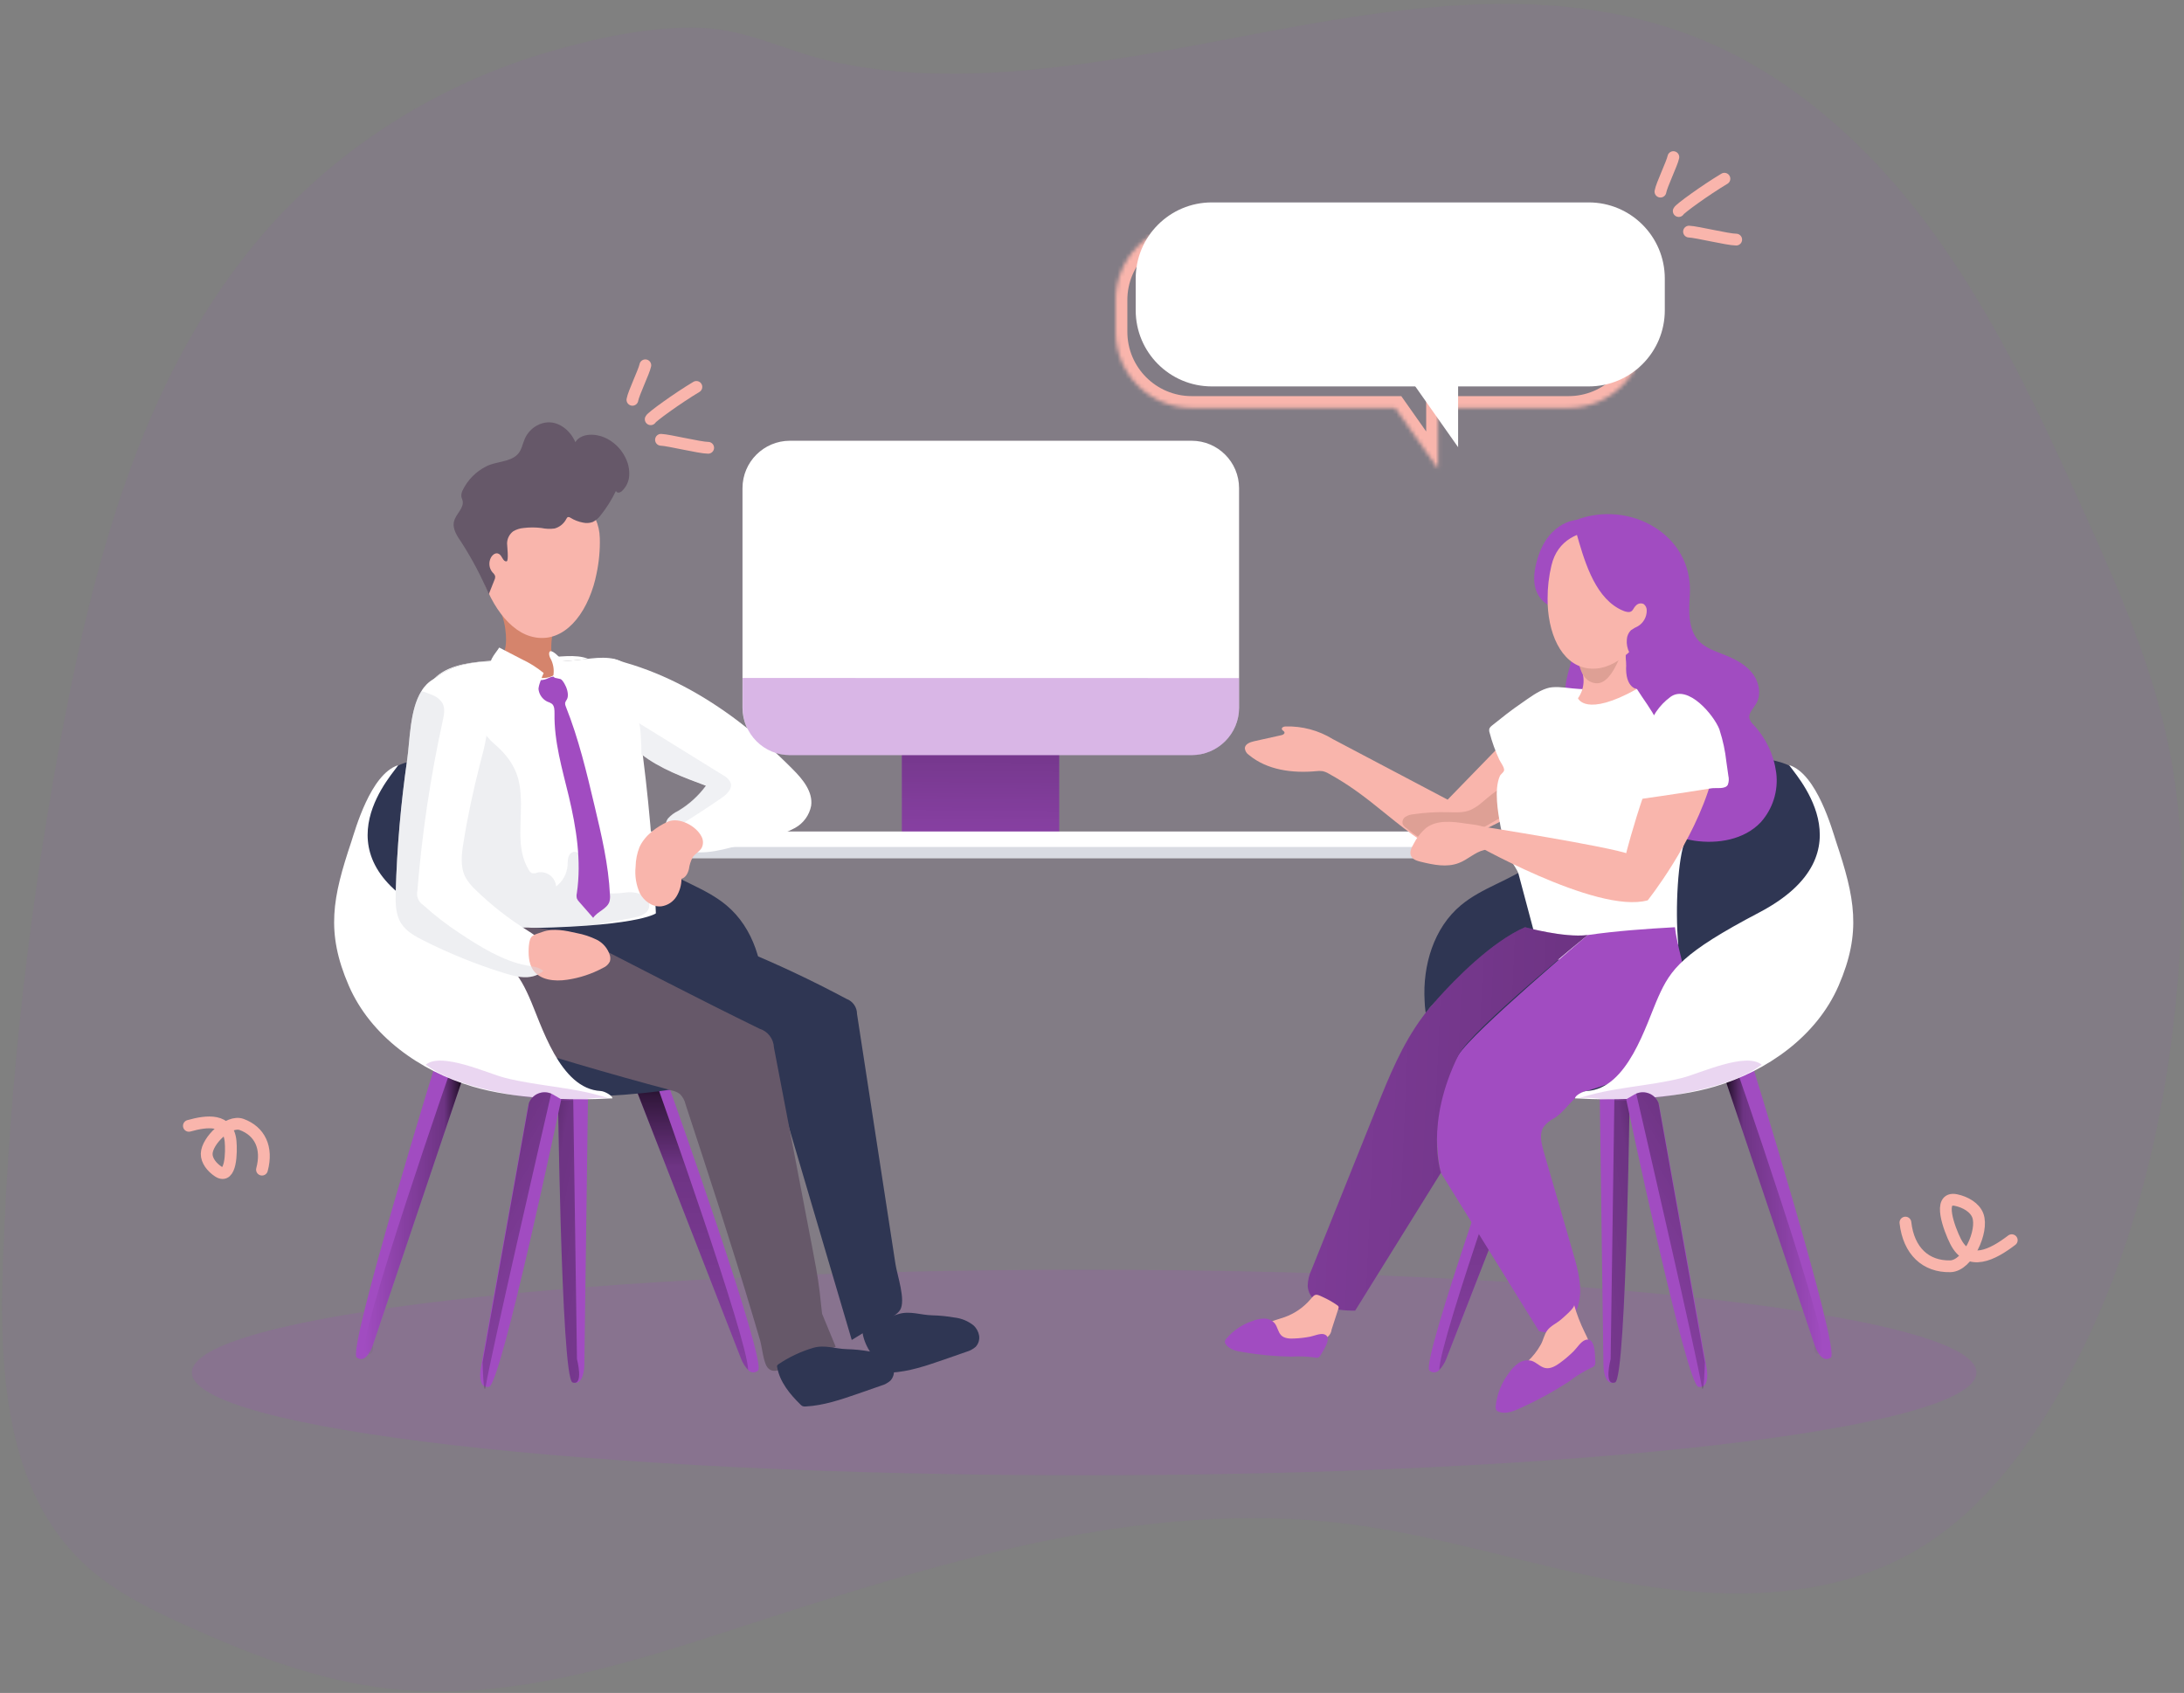 <svg width="556" height="431" viewBox="0 0 556 431" fill="none" xmlns="http://www.w3.org/2000/svg">
<rect x="0" y="0" width="556" height="431" fill="#808080" stroke="none"/>
<g clip-path="url(#clip0_568_22942)">
<path opacity="0.08" d="M66.805 59.761C37.537 93.832 24.924 138.956 16.416 183.062C7.651 228.692 2.414 274.929 0.754 321.363C-0.229 348.615 1.367 379.192 21.178 397.92C28.585 404.932 37.899 409.543 47.195 413.742C63.765 421.25 80.998 427.876 99.079 429.908C129.043 433.268 158.815 423.87 187.494 414.54C238.017 398.105 290.548 381.325 343.263 387.977C367.71 391.059 391.258 399.121 415.554 403.244C439.849 407.368 466.161 407.175 487.492 394.846C502.331 386.255 513.526 372.474 522.361 357.777C542.189 324.798 551.553 286.393 554.551 248.005C556.029 229.051 556.004 209.844 552.334 191.192C548.135 169.877 539.3 149.797 530.381 129.995C519.464 105.699 508.151 81.336 492.539 59.744C476.927 38.153 456.553 19.265 431.77 9.515C384.598 -9.019 333.017 7.374 285.349 14.831C260.995 18.619 235.8 21.063 211.496 15.579C199.798 12.942 190.408 7.516 178.408 7.088C165.752 6.643 152.189 9.608 140.112 13.093C111.92 21.231 85.961 37.447 66.805 59.761Z" fill="#A14CC1"/>
<path d="M269.653 179.334H229.594V212.053H269.653V179.334Z" fill="#A14CC1"/>
<path d="M269.653 179.334H229.594V212.053H269.653V179.334Z" fill="url(#paint0_linear_568_22942)"/>
<path d="M303.364 112.208H201.1C194.43 112.208 189.023 117.615 189.023 124.285V180.157C189.023 186.827 194.43 192.234 201.1 192.234H303.364C310.034 192.234 315.44 186.827 315.44 180.157V124.285C315.44 117.615 310.034 112.208 303.364 112.208Z" fill="white"/>
<path d="M368.689 211.684H155.906V218.461H368.689V211.684Z" fill="white"/>
<path d="M368.689 215.631H155.906V218.461H368.689V215.631Z" fill="#D9DBE2"/>
<path opacity="0.18" d="M276.008 375.581C401.461 375.581 503.16 363.865 503.16 349.413C503.16 334.96 401.461 323.244 276.008 323.244C150.555 323.244 48.855 334.96 48.855 349.413C48.855 363.865 150.555 375.581 276.008 375.581Z" fill="#A14CC1"/>
<path d="M445.265 268.38C445.265 268.38 468.628 343.745 466.092 345.592C463.556 347.44 461.952 342.418 461.952 342.418L438.387 272.377L445.265 268.38Z" fill="#A14CC1"/>
<path d="M395.046 277.08L394.827 277.626L368.205 345.928C367.802 346.983 367.194 347.948 366.416 348.767C366.265 348.949 366.078 349.098 365.867 349.204C365.656 349.311 365.426 349.374 365.189 349.388C364.953 349.402 364.717 349.368 364.494 349.287C364.272 349.206 364.069 349.08 363.897 348.918C361.495 346.953 386.505 276.854 386.505 276.854L395.046 277.08Z" fill="#A14CC1"/>
<path d="M414.972 272.066C414.972 272.066 414.132 350.958 411.168 351.941C408.203 352.924 408.203 347.65 408.203 347.65L407.195 273.746L414.972 272.066Z" fill="#A14CC1"/>
<path d="M441.091 269.295C441.091 269.295 466.52 342.359 463.976 344.173C461.431 345.987 461.952 342.409 461.952 342.409L438.387 272.369L441.091 269.295Z" fill="url(#paint1_linear_568_22942)"/>
<path d="M394.817 277.626L368.195 345.928C367.792 346.983 367.184 347.948 366.406 348.766C366.499 340.939 389.157 277.5 389.157 277.5L394.817 277.626Z" fill="url(#paint2_linear_568_22942)"/>
<path d="M414.974 272.066C414.974 272.066 414.134 350.958 411.169 351.941C408.205 352.924 410.036 345.995 410.036 345.995L411.085 272.931L414.974 272.066Z" fill="url(#paint3_linear_568_22942)"/>
<path d="M466.639 250.348C461.063 263.206 448.516 272.074 435.071 276.055C424.59 279.154 413.546 279.633 402.562 279.003C399.488 278.84 396.409 278.608 393.324 278.306C387.949 277.76 382.498 277.063 377.468 275.098C372.438 273.132 367.751 269.74 365.198 264.944C363.642 261.788 362.783 258.334 362.679 254.816C362.15 245.796 365.005 236.206 371.917 230.462C377.342 225.927 384.422 224.163 390.048 219.955C396.347 215.227 402.814 211.003 409.482 206.754C416.15 202.504 422.919 198.213 430.376 195.509C437.834 192.804 446.148 191.788 453.689 194.182C456.301 195.021 460.324 197.045 464.263 206.686C469.982 220.468 472.568 236.668 466.639 250.348Z" fill="#2F3653"/>
<path d="M425.347 159.028C422.668 162.697 414.505 166.241 414.505 166.241C413.564 162.613 415.572 161.27 415.572 161.27C417.663 161.455 420.409 156.357 419.51 154.753C418.402 152.754 416.865 153.468 415.84 154.325C414.783 153.502 413.909 152.468 413.271 151.29C412.634 150.112 412.248 148.815 412.137 147.48C412.002 145.91 414.715 141.475 409.516 139.552C404.318 137.629 396.995 139.552 396.995 139.552C396.995 139.552 395.105 134.707 401.194 132.389C414.858 127.165 431.1 136.075 430.193 151.385C429.949 155.534 429.672 160.245 432.544 163.243C434.115 164.873 436.332 165.662 438.423 166.485C441.152 167.543 443.924 168.828 445.838 171.054C447.753 173.279 448.568 176.689 447.048 179.2C446.325 180.401 445.074 181.551 445.368 182.92C445.578 183.534 445.939 184.086 446.418 184.524C449.557 187.891 451.573 192.149 452.187 196.71C452.476 198.98 452.271 201.287 451.587 203.471C450.903 205.655 449.756 207.666 448.223 209.366C444.024 213.775 437.306 214.925 431.284 214.018C426.413 213.279 421.593 211.264 418.284 207.611C413.245 202.043 412.615 193.955 411.213 186.615C411.129 185.71 410.765 184.852 410.172 184.163C408.702 182.786 406.342 183.903 404.335 183.852C400.866 183.777 398.54 179.972 398.456 176.512C398.372 173.052 399.775 169.794 400.48 166.359C401.186 162.924 400.967 158.96 398.339 156.701C397.356 155.861 396.13 155.332 395.072 154.576C390.386 151.217 390.663 143.466 394.66 139.3C398.658 135.135 405.074 134.11 410.759 135.101C415.328 135.941 425.641 138.461 427.757 142.66C429.873 146.859 428.043 155.349 425.347 159.028Z" fill="#A14CC1"/>
<path d="M390.566 180.904L368.538 203.579L339.296 188.16C335.684 185.936 331.501 184.818 327.261 184.944C326.824 184.944 326.237 185.196 326.337 185.616C326.438 186.036 326.925 186.069 327.001 186.455C327.076 186.842 326.606 187.077 326.22 187.161L319.233 188.715C318.208 188.95 316.965 189.428 316.906 190.478C316.937 190.828 317.048 191.165 317.23 191.465C317.412 191.765 317.66 192.019 317.956 192.208C322.567 196.046 329.033 196.886 335.013 196.332C335.592 196.248 336.18 196.248 336.759 196.332C337.329 196.474 337.873 196.703 338.372 197.012C340.63 198.263 342.819 199.634 344.931 201.119C350.667 205.15 355.798 209.995 361.618 213.909C362.789 214.834 364.187 215.429 365.666 215.631C366.981 215.611 368.274 215.298 369.453 214.715C377.851 211.356 386.459 207.77 392.85 201.371C393.417 200.86 393.879 200.244 394.211 199.557C394.442 198.861 394.553 198.131 394.538 197.398C394.622 194.325 394.583 191.245 394.421 188.16C394.446 186.756 394.138 185.366 393.522 184.104C393.197 183.481 392.675 182.982 392.037 182.686C391.399 182.39 390.681 182.313 389.995 182.466" fill="#F9B5AC"/>
<path d="M376.636 204.822C375.92 205.371 375.145 205.838 374.326 206.216C372.546 206.964 370.539 206.821 368.607 206.771C365.681 206.696 362.753 206.87 359.856 207.291C359.132 207.342 358.429 207.563 357.807 207.938C357.502 208.134 357.269 208.422 357.142 208.761C357.015 209.1 357.001 209.471 357.102 209.819C357.297 210.197 357.586 210.518 357.941 210.751C360.285 212.641 362.804 214.606 365.794 214.95C369.371 215.421 372.798 213.523 375.871 211.692L382.304 207.988C383.267 207.519 384.106 206.831 384.757 205.981C385.655 204.595 385.865 200.724 383.682 200.321C381.893 199.968 378.021 203.789 376.636 204.822Z" fill="#DEA095"/>
<path d="M393.81 175.236C394.233 175.1 394.67 175.009 395.112 174.968C397.329 174.758 399.849 175.304 402.074 175.404C405.207 175.539 408.347 175.614 411.488 175.513C417.476 175.337 427.302 174.674 432.66 181.224C439.303 189.312 433.575 203.53 428.94 214.195C427.26 218.176 426.37 231.067 427.26 240.49C427.26 240.49 408.616 247.015 392.215 243.614L386.588 222.501C386.277 221.409 385.303 220.25 384.824 219.209C383.525 216.385 382.578 213.412 382.003 210.357C381.331 206.83 380.323 200.96 381.835 197.567C382.061 197.046 382.842 196.643 382.91 196.097C383.002 195.341 382.003 194.082 381.692 193.401C380.668 191.201 379.845 188.913 379.231 186.565C379.094 186.205 379.076 185.811 379.181 185.44C379.327 185.148 379.547 184.899 379.819 184.718C382.28 182.744 384.749 180.771 387.377 178.99C389.166 177.756 391.543 175.925 393.81 175.236Z" fill="white"/>
<path d="M414.576 160.296C413.333 164.251 408.135 171.213 402.189 169.609C402.888 170.875 403.215 172.312 403.132 173.755C403.048 175.198 402.559 176.588 401.719 177.764C401.719 177.764 403.65 182.694 416.701 175.404C416.701 175.404 413.174 175.11 414.131 167.846C414.418 165.355 415.299 162.971 416.701 160.892C416.541 161.048 416.342 161.158 416.126 161.213C415.909 161.268 415.682 161.265 415.467 161.205C415.252 161.145 415.057 161.029 414.9 160.869C414.744 160.71 414.632 160.512 414.576 160.296Z" fill="#F9B5AC"/>
<path d="M413.984 162.286C413.984 162.286 411.12 174.455 406.266 173.943C401.412 173.43 401.723 166.023 401.723 166.023L413.984 162.286Z" fill="#DEA095"/>
<path d="M439.326 185.632C439.661 181.899 438.549 178.18 436.219 175.244C433.498 172.069 429.324 170.642 425.436 169.096C423.756 168.441 422.009 167.593 421.312 165.964C420.85 164.889 420.951 163.663 420.766 162.504C420.582 161.345 419.926 160.085 418.734 159.926C418.373 159.904 418.011 159.955 417.669 160.075C417.327 160.194 417.013 160.381 416.744 160.623C414.275 162.521 413.485 166.006 414.048 169.071C414.61 172.136 416.298 174.849 418.045 177.419C419.792 179.989 421.64 182.559 422.631 185.506C423.378 187.749 423.596 190.134 424.142 192.435C425.352 197.474 429.593 200.497 434.573 197.625C438.008 195.634 439.083 189.168 439.326 185.632Z" fill="#A14CC1"/>
<path d="M401.152 132.405C401.152 132.405 393.241 132.867 390.889 144.331C388.538 155.794 399.967 155.601 399.967 155.601L406.913 135.714L401.152 132.405Z" fill="#A14CC1"/>
<path d="M406.422 170.197C399.259 170.793 394.909 164.108 394.102 155.374C394.018 154.417 393.985 153.442 393.985 152.443C393.971 149.595 394.298 146.756 394.959 143.986C398.091 130.549 417.18 135.949 417.18 135.949C432.137 142.659 418.868 169.164 406.422 170.197Z" fill="#F9B5AC"/>
<path d="M401.301 135.647C403.165 142.122 405.659 151.326 411.983 154.879C412.705 155.282 414.041 155.962 414.906 155.786C415.771 155.609 415.746 154.82 416.535 154.106C416.78 153.862 417.095 153.699 417.436 153.64C417.778 153.582 418.129 153.63 418.441 153.779C418.699 153.973 418.905 154.228 419.041 154.521C419.177 154.814 419.24 155.136 419.222 155.458C419.225 156.253 419.022 157.034 418.634 157.727C418.245 158.42 417.684 159.001 417.005 159.414C416.379 159.7 415.78 160.043 415.216 160.438C414.587 161.059 414.211 161.891 414.158 162.773C414.05 163.961 414.283 165.154 414.831 166.214C415.379 167.273 416.217 168.154 417.249 168.752C417.378 168.833 417.525 168.88 417.677 168.887C417.86 168.849 418.026 168.752 418.147 168.61L420.978 166.023C422.326 164.879 423.54 163.586 424.597 162.168C425.897 160.245 426.598 157.981 426.613 155.66C426.613 154.61 426.193 153.552 426.21 152.544C426.387 151.215 426.74 149.916 427.259 148.681C427.893 147.077 428.218 145.367 428.217 143.642C427.99 140.283 425.193 137.612 422.179 136.084C417.408 133.724 411.899 133.455 406.575 133.396C405.513 133.328 404.449 133.471 403.442 133.816C402.527 134.329 402.149 135.336 401.301 135.647Z" fill="#A14CC1"/>
<path d="M413.984 217.226L419.452 229.235C419.452 229.235 431.209 214.572 435.685 198.742C439.599 184.751 432.662 181.232 432.662 181.232C427.354 179.283 423.751 186.85 418.536 202.135C415.664 210.508 413.984 217.226 413.984 217.226Z" fill="#F9B5AC"/>
<path d="M419.449 229.211C419.449 229.211 419.659 219.444 414.897 217.504C410.136 215.564 376.761 210.332 376.761 210.332L373.629 213.943C373.629 213.943 406.398 232.839 419.449 229.211Z" fill="#F9B5AC"/>
<path d="M365.364 255.018L365.767 254.598C364.146 256.42 363.062 257.73 362.727 258.133C363.55 257.047 364.429 256.009 365.364 255.018Z" fill="#DC9ED5"/>
<path d="M429.25 256.932C428.276 262.618 424.396 267.506 419.668 270.823C414.94 274.14 409.414 276.089 403.879 277.768C400.613 278.768 398.58 282.958 395.632 284.697C394.559 285.223 393.629 286.001 392.92 286.964C391.845 288.703 392.382 290.953 392.92 292.918C395.423 301.613 397.942 310.305 400.478 318.995C401.729 323.311 402.998 327.888 401.805 332.23C400.613 336.572 396.044 340.309 391.786 338.873C383.461 325.436 375.135 311.999 366.81 298.562C366.81 298.562 362.703 282.337 371.32 268.539C375.04 262.593 404.182 238.053 404.182 238.053C411.631 236.97 419.206 236.466 426.403 236.055C427.251 243.059 430.459 249.979 429.25 256.932Z" fill="#A14CC1"/>
<path d="M404.206 238.028C404.206 238.028 374.468 262.232 371.344 268.513C362.618 286.04 366.834 298.537 366.834 298.537C359.556 310.244 352.277 321.951 344.999 333.658C339.96 333.767 333.166 332.398 332.914 327.342C332.944 325.918 333.282 324.517 333.905 323.236C339.392 309.569 344.876 295.908 350.357 282.253C353.607 274.123 356.975 265.826 362.182 258.856L362.643 258.251V258.201L362.711 258.117C363.047 257.713 364.13 256.437 365.751 254.581V254.531C370.479 249.248 379.708 239.792 388.241 236.055C388.241 236.055 398.142 238.784 404.113 238.053L404.206 238.028Z" fill="#A14CC1"/>
<path d="M404.206 238.028C404.206 238.028 374.468 262.232 371.344 268.513C362.618 286.04 366.834 298.537 366.834 298.537C359.556 310.244 352.277 321.951 344.999 333.658C339.96 333.767 333.166 332.398 332.914 327.342C332.944 325.918 333.282 324.517 333.905 323.236C339.392 309.569 344.876 295.908 350.357 282.253C353.607 274.123 356.975 265.826 362.182 258.856L362.643 258.251V258.201L362.711 258.117C363.047 257.713 364.13 256.437 365.751 254.581V254.531C370.479 249.248 379.708 239.792 388.241 236.055C388.241 236.055 398.142 238.784 404.113 238.053L404.206 238.028Z" fill="url(#paint4_linear_568_22942)"/>
<path d="M388.938 346.557C386.989 348.354 384.394 350.152 384.487 352.805C384.478 353.068 384.551 353.326 384.697 353.545C384.967 353.812 385.332 353.963 385.713 353.964C391.709 354.628 397.285 350.975 401.946 347.137C403.122 346.171 404.348 345.062 404.625 343.568C404.903 342.073 404.113 340.569 403.433 339.192C402.329 336.953 401.427 334.621 400.737 332.222C400.947 332.936 397.932 335.472 397.42 335.917C396.345 336.857 394.758 337.538 393.918 338.68C393.078 339.822 392.902 341.199 392.238 342.333C391.365 343.904 390.251 345.33 388.938 346.557Z" fill="#F9B5AC"/>
<path d="M327.043 335.321C324.935 336.068 322.491 336.471 321.164 338.26C320.904 338.578 320.749 338.968 320.719 339.377C320.719 340.486 322.004 341.057 323.087 341.309C327.412 342.19 331.88 341.569 336.247 340.939C336.931 340.951 337.595 340.704 338.106 340.248C338.616 339.792 338.936 339.16 339.001 338.478L340.723 333.171C340.796 333.016 340.816 332.843 340.782 332.675C340.708 332.512 340.585 332.377 340.429 332.289C339.248 331.463 337.991 330.751 336.675 330.164C334.903 329.325 334.786 329.4 333.601 330.803C331.846 332.854 329.585 334.411 327.043 335.321Z" fill="#F9B5AC"/>
<path d="M373.183 209.669C369.731 209.123 365.851 208.678 363.063 210.769C361.739 211.907 360.654 213.297 359.872 214.859C359.326 215.791 358.772 216.908 359.217 217.882C359.662 218.856 360.754 219.158 361.736 219.402C364.919 220.175 368.346 220.897 371.394 219.704C373.645 218.865 375.467 216.958 377.827 216.395C378.226 216.341 378.611 216.21 378.961 216.009C379.283 215.741 379.51 215.376 379.608 214.968C381.027 210.231 376.341 210.114 373.183 209.669Z" fill="#F9B5AC"/>
<path d="M336.208 344.971C336.087 345.217 335.901 345.427 335.67 345.575C335.323 345.698 334.943 345.698 334.595 345.575C332.647 345.313 330.678 345.245 328.717 345.374C324.695 345.31 320.683 344.945 316.716 344.282C314.986 344.03 313.063 343.669 312.063 342.241C311.934 342.079 311.852 341.884 311.828 341.679C311.839 341.367 311.961 341.069 312.172 340.839C313.913 338.755 316.198 337.197 318.773 336.337C319.726 335.933 320.746 335.711 321.78 335.682C322.298 335.672 322.811 335.776 323.284 335.987C323.757 336.197 324.178 336.509 324.518 336.9C325.232 337.807 325.358 339.109 326.139 339.923C326.92 340.738 328.263 340.839 329.439 340.763C330.804 340.714 332.163 340.56 333.504 340.301C334.52 340.108 336.023 339.411 337.031 339.671C339.391 340.318 336.871 343.786 336.208 344.971Z" fill="#A14CC1"/>
<path d="M406.131 346.642C406.178 346.952 406.137 347.269 406.013 347.557C405.763 347.897 405.405 348.143 404.997 348.254C402.967 349.243 401.045 350.44 399.261 351.823C395.431 354.308 391.419 356.5 387.26 358.382C385.463 359.222 383.405 360.121 381.549 359.407C381.325 359.336 381.125 359.205 380.97 359.029C380.784 358.728 380.713 358.37 380.768 358.021C381.081 354.943 382.245 352.012 384.128 349.556C384.776 348.57 385.605 347.715 386.571 347.036C387.054 346.699 387.605 346.471 388.186 346.37C388.766 346.268 389.362 346.295 389.931 346.449C391.182 346.852 392.106 348.019 393.391 348.279C394.676 348.54 395.994 347.801 397.078 347.011C398.34 346.093 399.53 345.08 400.638 343.98C401.478 343.14 402.444 341.544 403.578 341.141C406.181 340.209 406.038 345.08 406.131 346.642Z" fill="#A14CC1"/>
<path d="M437.81 185.994C438.636 188.559 439.199 191.201 439.49 193.88L440.002 197.491C440.184 198.24 440.143 199.025 439.884 199.75C439.288 201.019 436.878 200.498 435.685 200.691C433.552 201.035 431.428 201.371 429.294 201.699C425.028 202.354 420.762 202.981 416.496 203.58C416.271 201.413 416.324 199.225 416.655 197.071C417.05 195.022 417.932 193.099 418.436 191.075C418.847 189.395 418.998 187.716 419.427 186.036C420.328 182.585 422.385 179.547 425.255 177.428C429.748 174.145 436.34 182.098 437.718 185.675L437.81 185.994Z" fill="white"/>
<path d="M466.64 250.349C461.064 263.206 448.517 272.075 435.072 276.056C424.591 279.154 413.547 279.633 402.562 279.003C402.562 278.256 402.999 277.802 403.915 277.76C414.437 277.231 418.796 263.4 421.954 256.362C425.111 249.324 427.27 240.481 447.82 232.327C467.841 224.399 465.397 209.484 466.397 212.49C471.125 226.633 472.569 236.668 466.64 250.349Z" fill="#2F3653"/>
<path d="M468.074 250.936C462.498 263.785 449.951 272.654 436.506 276.643C426.025 279.734 411.95 280.263 400.965 279.624C400.965 278.885 402.997 277.802 403.913 277.76C414.435 277.231 419.029 260.804 422.187 253.767C425.345 246.729 428.242 242.597 447.818 232.326C477.069 216.991 455.905 196.13 455.536 194.795C462.548 197.054 466.453 211.306 467.444 214.312C472.172 228.455 474.003 237.247 468.074 250.936Z" fill="white"/>
<path opacity="0.23" d="M428.341 274.392C419.448 276.66 410.033 276.744 401.375 279.809C404.121 278.835 409.874 280.347 412.931 280.254C417.132 280.126 421.317 279.686 425.452 278.936C432.767 277.609 442.459 275.577 448.488 271.067C444.558 267.724 432.692 273.284 428.341 274.392Z" fill="#A14CC1"/>
<path d="M433.677 352.84C433.542 352.924 433.395 352.989 433.241 353.033C432.967 353.107 432.681 353.121 432.401 353.075C429.285 352.688 413.992 279.868 413.992 279.868L416.083 278.651C416.235 278.567 416.411 278.474 416.562 278.407C417.094 278.182 417.667 278.067 418.245 278.069C418.823 278.071 419.394 278.19 419.925 278.418C420.456 278.646 420.936 278.979 421.335 279.397C421.734 279.816 422.044 280.31 422.248 280.851V280.935C422.334 281.155 422.399 281.382 422.441 281.615L434.467 348.305C434.467 348.305 435.181 351.815 433.677 352.84Z" fill="#A14CC1"/>
<path d="M434.023 346.843C434.023 346.843 433.897 351.042 433.678 352.839C433.544 353.679 433.418 354.015 433.242 353.032C431.738 344.223 419.25 290.147 416.555 278.424C417.087 278.199 417.66 278.084 418.237 278.086C418.815 278.088 419.387 278.207 419.918 278.435C420.449 278.663 420.928 278.996 421.327 279.414C421.726 279.832 422.037 280.326 422.24 280.867V280.951L434.023 346.843Z" fill="url(#paint5_linear_568_22942)"/>
<path d="M111.61 268.38C111.61 268.38 88.288 343.745 90.808 345.592C93.327 347.44 94.939 342.418 94.939 342.418L118.521 272.377L111.61 268.38Z" fill="#A14CC1"/>
<path d="M161.828 277.08L162.046 277.626L188.669 345.928C189.071 346.983 189.679 347.948 190.457 348.766C190.608 348.948 190.795 349.097 191.006 349.204C191.217 349.311 191.448 349.373 191.684 349.387C191.92 349.402 192.157 349.367 192.379 349.286C192.602 349.206 192.805 349.08 192.977 348.917C195.412 346.952 170.403 276.887 170.403 276.887L161.828 277.08Z" fill="#A14CC1"/>
<path d="M141.953 272.066C141.953 272.066 142.793 350.958 145.749 351.941C148.705 352.924 148.756 347.65 148.756 347.65L149.763 273.746L141.953 272.066Z" fill="#A14CC1"/>
<path d="M115.783 269.295C115.783 269.295 90.353 342.359 92.898 344.173C95.442 345.987 94.922 342.409 94.922 342.409L118.52 272.377L115.783 269.295Z" fill="url(#paint6_linear_568_22942)"/>
<path d="M162.047 277.626L188.669 345.928C189.072 346.983 189.68 347.948 190.458 348.766C190.374 340.939 167.707 277.5 167.707 277.5L162.047 277.626Z" fill="url(#paint7_linear_568_22942)"/>
<path d="M141.953 272.066C141.953 272.066 142.793 350.958 145.749 351.941C148.705 352.924 146.883 345.995 146.883 345.995L145.833 272.931L141.953 272.066Z" fill="url(#paint8_linear_568_22942)"/>
<path d="M90.236 250.348C95.812 263.206 108.359 272.074 121.804 276.055C132.285 279.154 143.328 279.633 154.313 279.003C157.387 278.84 160.452 278.605 163.509 278.297C168.884 277.76 174.334 277.063 179.365 275.098C184.395 273.132 189.081 269.74 191.634 264.944C193.193 261.789 194.053 258.334 194.154 254.816C194.683 245.796 191.828 236.206 184.916 230.462C179.491 225.927 172.411 224.163 166.784 219.955C160.486 215.227 154.019 211.003 147.351 206.754C140.683 202.504 133.914 198.213 126.457 195.509C118.999 192.804 110.685 191.788 103.143 194.182C100.532 195.021 96.509 197.045 92.57 206.686C86.901 220.468 84.306 236.668 90.236 250.348Z" fill="#2F3653"/>
<path d="M110.216 203.537C111.222 205.691 112.004 207.942 112.551 210.256C113.055 213.078 113.92 215.849 114.416 218.696C115.413 224.405 115.888 230.193 115.835 235.988C115.835 238.28 115.835 240.867 117.472 242.454C118.581 243.521 120.168 243.865 121.671 244.134C124.636 244.73 127.315 245.906 130.28 246.41C133.51 246.878 136.775 247.075 140.038 246.998C149.662 246.998 167.567 245.923 166.971 232.502C166.396 217.351 165.062 202.238 162.973 187.22C162.251 182.13 162.134 176.26 160.563 171.364C159.27 167.241 154.466 167.207 150.485 167.627L149.73 167.711C148.957 167.786 148.184 167.887 147.437 167.98C142.137 168.531 136.804 168.688 131.48 168.45C125.493 168.265 115.902 167.669 110.015 173.312C109.606 173.699 109.221 174.112 108.864 174.547C103.011 181.694 106.152 193.292 110.216 203.537Z" fill="white"/>
<path opacity="0.43" d="M132.536 202.051C133.049 208.769 131.142 215.933 134.669 221.551C134.831 221.867 135.086 222.125 135.4 222.29C135.907 222.39 136.431 222.331 136.903 222.122C137.447 222.014 138.007 222.022 138.547 222.146C139.087 222.27 139.595 222.508 140.036 222.843C140.478 223.178 140.843 223.603 141.108 224.09C141.373 224.576 141.531 225.114 141.573 225.666C142.41 225.036 143.102 224.234 143.605 223.314C144.107 222.395 144.408 221.379 144.487 220.334C144.562 219.166 144.487 217.747 145.461 217.109C146.721 216.269 148.35 217.755 148.619 219.234C148.888 220.712 148.468 222.274 148.888 223.718C149.425 225.608 151.315 226.842 153.229 227.245C155.178 227.533 157.159 227.533 159.108 227.245C160.523 227.034 161.968 227.187 163.307 227.69C164.6 228.304 165.6 229.773 165.205 231.15C164.735 232.788 162.753 233.359 161.073 233.67L138.012 237.97L126.145 240.187C123.55 240.666 118.965 242.958 118.881 239.12C118.759 233.379 117.861 227.681 116.21 222.181C115.547 219.964 115.471 217.697 114.825 215.547C114.035 212.935 112.582 210.432 111.692 207.82C109.898 202.57 108.69 197.137 108.089 191.621C107.67 187.741 107.938 183.063 111.264 181.039C113.666 179.586 116.899 180.199 119.158 181.879C121.913 183.919 123.181 187.128 125.725 189.277C128.682 191.797 130.983 194.635 131.974 198.473C132.264 199.647 132.452 200.844 132.536 202.051Z" fill="#D9DBE2"/>
<path d="M144.291 178.108C144.101 178.361 143.956 178.645 143.863 178.947C143.844 179.278 143.911 179.608 144.056 179.905C147.298 188.034 149.33 196.583 151.346 205.099C153.126 212.59 154.915 220.14 155.285 227.833C155.34 228.396 155.297 228.964 155.159 229.512C154.571 231.41 152.093 232.032 151.01 233.67L147.407 229.554C147.171 229.312 146.983 229.027 146.853 228.715C146.744 228.279 146.744 227.823 146.853 227.388C148.071 219.166 146.718 210.776 144.795 202.68C143.116 195.727 141.041 188.765 141.167 181.618C141.167 180.778 141.167 179.754 140.521 179.191C140.154 178.942 139.752 178.75 139.328 178.62C138.847 178.384 138.418 178.055 138.066 177.652C137.713 177.249 137.445 176.779 137.276 176.271C137.107 175.763 137.041 175.226 137.082 174.692C137.123 174.158 137.27 173.638 137.514 173.161C138.279 173.148 139.029 172.955 139.706 172.598C140.39 172.243 141.178 172.139 141.931 172.304C143.594 172.876 145.24 176.546 144.291 178.108Z" fill="#A14CC1"/>
<path d="M110.023 173.329C115.902 167.686 125.501 168.29 131.489 168.467C136.812 168.705 142.146 168.548 147.445 167.996C148.193 167.904 148.966 167.803 149.738 167.728C146.572 166.434 142.079 167.299 138.703 167.409C133.586 167.577 128.471 167.887 123.36 168.341C118.522 168.786 113.164 169.617 110.023 173.329Z" fill="white"/>
<path d="M128.178 152.217C129.521 156.416 134.947 160.464 141.296 158.717C141.296 158.717 138.776 166.275 141.925 170.886C141.925 170.886 139.868 176.151 125.91 168.366C125.91 168.366 129.681 168.055 128.656 160.312C128.354 157.65 127.412 155.1 125.91 152.88C126.083 153.046 126.296 153.164 126.529 153.222C126.762 153.279 127.006 153.274 127.236 153.206C127.467 153.139 127.675 153.012 127.84 152.838C128.006 152.664 128.122 152.45 128.178 152.217Z" fill="#D5846C"/>
<path d="M135.022 161.983C142.378 164.15 148.375 158.086 151.104 149.117C151.398 148.143 151.65 147.118 151.86 146.077C152.493 143.1 152.775 140.058 152.7 137.016C152.271 122.327 131.116 123.822 131.116 123.822C114.035 127.626 122.214 158.221 135.022 161.983Z" fill="#F9B5AC"/>
<path d="M180.773 253.422L180.336 252.969C182.066 254.917 183.233 256.328 183.586 256.748C182.713 255.606 181.764 254.489 180.773 253.422Z" fill="#DC9ED5"/>
<path d="M117.77 124.847C119.044 122.19 121.169 120.035 123.808 118.725C126.227 117.448 129.754 117.7 131.736 115.71C132.803 114.643 133.013 113.023 133.626 111.645C134.254 110.259 135.307 109.109 136.632 108.362C137.496 107.87 138.462 107.582 139.454 107.522C142.519 107.379 145.282 109.747 146.466 112.561C147.306 111.175 149.045 110.637 150.665 110.671C154.394 110.747 157.812 113.384 159.349 116.785C159.98 118.115 160.269 119.581 160.189 121.051C160.104 122.533 159.462 123.928 158.392 124.956C158.167 125.192 157.873 125.351 157.552 125.41C157.396 125.437 157.235 125.408 157.098 125.328C156.962 125.248 156.858 125.122 156.804 124.973C155.746 127.202 154.43 129.299 152.883 131.221C152.362 131.937 151.672 132.514 150.875 132.901C150.083 133.184 149.226 133.233 148.406 133.044C147.281 132.835 146.205 132.419 145.232 131.818C145.06 131.677 144.84 131.611 144.619 131.633C144.4 131.692 144.283 131.91 144.174 132.111C143.872 132.702 143.452 133.223 142.939 133.642C142.425 134.061 141.831 134.369 141.192 134.547C140.074 134.698 138.937 134.655 137.833 134.421C136.319 134.232 134.787 134.232 133.273 134.421C132.348 134.5 131.452 134.788 130.653 135.261C130.168 135.625 129.774 136.096 129.503 136.638C129.232 137.181 129.091 137.779 129.091 138.385C129.091 138.864 129.561 142.811 128.981 142.903C128.049 143.063 127.865 141.517 127.05 141.039C126.235 140.56 125.446 141.181 125.026 141.878C124.681 142.482 124.533 143.178 124.6 143.87C124.668 144.562 124.949 145.216 125.404 145.742C125.686 145.982 125.905 146.288 126.042 146.632C126.09 146.98 126.032 147.334 125.874 147.648L124.438 151.259C122.515 146.716 120.208 142.344 117.543 138.192C116.41 136.512 115.091 134.639 115.595 132.699C116.099 130.759 118.198 129.34 117.762 127.451C117.678 127.089 117.501 126.753 117.451 126.384C117.411 125.852 117.522 125.319 117.77 124.847Z" fill="#665869"/>
<path d="M129.898 236.332C129.898 236.332 138.859 258.696 146.048 261.04C153.237 263.383 197.864 276.853 197.864 276.853L216.836 341.132L221.74 338.126C223.596 336.984 228.03 335.338 229.156 333.482C230.651 331.038 228.4 324.622 227.972 321.842L226.032 309.245C223.423 292.213 220.805 275.179 218.18 258.142C218.181 257.299 217.922 256.477 217.438 255.787C216.954 255.097 216.268 254.573 215.475 254.287C206.696 249.586 197.678 245.345 188.459 241.581C183.94 239.733 179.38 238.02 174.786 236.391C173.879 236.072 167.153 232.394 166.968 232.536C166.909 232.561 162.139 236.147 129.898 236.332Z" fill="#2F3653"/>
<path d="M211.509 343.492C209.443 338.924 209.267 333.776 208.662 328.804C208.217 325.058 207.503 321.355 206.79 317.651L197.031 266.691C196.992 265.607 196.615 264.562 195.955 263.701C195.294 262.84 194.382 262.206 193.344 261.888C177.673 254.237 162.271 246.208 146.735 238.255C146.735 238.255 129.938 232.158 117.467 240.674C117.467 240.674 115.788 261.073 122.976 263.416C138.86 268.595 154.87 273.326 171.005 277.609C171.763 277.763 172.479 278.078 173.105 278.533C173.81 279.237 174.3 280.129 174.516 281.103C180.394 298.999 186.273 316.904 191.639 334.943C192.278 337.071 192.908 339.195 193.529 341.317C194.008 342.938 194.369 347.196 195.553 348.321C197.123 349.908 199.198 348.321 201.297 347.481L212.752 342.862L175.7 253.103L170.308 250.332" fill="#665869"/>
<path d="M237.319 334.859C239.218 334.904 241.11 335.092 242.98 335.422C244.728 335.614 246.388 336.289 247.775 337.37C248.561 338.057 249.086 338.995 249.261 340.024C249.339 340.537 249.299 341.06 249.147 341.556C248.994 342.052 248.732 342.507 248.38 342.888C247.704 343.469 246.911 343.896 246.053 344.139C244.055 344.844 242.053 345.541 240.049 346.23C235.757 347.708 231.399 349.203 226.864 349.446C226.595 349.483 226.321 349.455 226.066 349.362C225.87 349.264 225.693 349.13 225.545 348.968C222.824 346.306 220.254 343.181 219.599 339.428C219.566 339.301 219.566 339.168 219.599 339.041C219.672 338.901 219.783 338.785 219.918 338.705C222.656 336.853 225.665 335.437 228.837 334.506C231.709 333.675 234.414 334.8 237.319 334.859Z" fill="#2F3653"/>
<path d="M215.607 343.475C217.506 343.52 219.398 343.708 221.268 344.038C223.016 344.231 224.676 344.905 226.063 345.987C226.849 346.674 227.374 347.611 227.55 348.64C227.627 349.153 227.587 349.677 227.435 350.173C227.282 350.668 227.02 351.123 226.668 351.504C225.992 352.085 225.199 352.512 224.341 352.755C222.343 353.461 220.341 354.158 218.337 354.847C214.045 356.325 209.687 357.819 205.152 358.063C204.869 358.107 204.58 358.078 204.312 357.979C204.116 357.88 203.94 357.746 203.791 357.584C201.07 354.922 198.5 351.798 197.845 348.044C197.812 347.917 197.812 347.784 197.845 347.658C197.918 347.518 198.029 347.402 198.165 347.322C200.903 345.47 203.911 344.053 207.083 343.123C209.997 342.291 212.66 343.408 215.607 343.475Z" fill="#2F3653"/>
<path d="M90.237 250.349C95.814 263.206 108.361 272.075 121.806 276.056C132.287 279.154 143.33 279.633 154.315 279.003C154.315 278.256 153.878 277.802 152.963 277.76C142.44 277.231 138.082 263.4 134.924 256.362C131.766 249.324 129.608 240.481 109.058 232.327C89.037 224.399 91.48 209.484 90.481 212.49C85.77 226.633 84.308 236.668 90.237 250.349Z" fill="#2F3653"/>
<path d="M88.796 250.936C94.373 263.785 106.92 272.654 120.365 276.643C130.846 279.733 144.921 280.262 155.906 279.624C155.906 278.885 153.873 277.802 152.958 277.76C142.435 277.231 137.841 260.804 134.684 253.766C131.526 246.729 128.595 242.597 109.053 232.343C79.802 217.008 100.965 196.147 101.335 194.812C94.322 197.071 90.417 211.322 89.426 214.329C84.698 228.454 82.867 237.247 88.796 250.936Z" fill="white"/>
<path opacity="0.23" d="M128.53 274.393C137.424 276.66 146.838 276.744 155.496 279.809C152.75 278.835 146.997 280.347 143.94 280.255C139.742 280.127 135.56 279.686 131.427 278.936C124.104 277.609 114.421 275.577 108.383 271.067C112.313 267.725 124.18 273.284 128.53 274.393Z" fill="#A14CC1"/>
<path d="M123.198 352.839C123.333 352.924 123.48 352.989 123.634 353.032C123.908 353.106 124.194 353.12 124.474 353.074C127.59 352.688 142.883 279.868 142.883 279.868L140.792 278.65C140.64 278.566 140.464 278.474 140.313 278.407C139.78 278.182 139.208 278.067 138.63 278.069C138.052 278.071 137.481 278.19 136.95 278.418C136.419 278.646 135.939 278.979 135.54 279.397C135.141 279.815 134.831 280.31 134.627 280.851V280.935C134.534 281.153 134.466 281.381 134.426 281.615L122.4 348.304C122.4 348.304 121.694 351.815 123.198 352.839Z" fill="#A14CC1"/>
<path d="M122.852 346.843C122.852 346.843 122.978 351.042 123.196 352.839C123.33 353.679 123.456 354.015 123.633 353.032C125.136 344.223 137.624 290.147 140.32 278.424C139.787 278.199 139.215 278.084 138.637 278.086C138.059 278.088 137.487 278.207 136.956 278.435C136.425 278.663 135.946 278.996 135.547 279.414C135.148 279.832 134.837 280.326 134.634 280.867V280.951L122.852 346.843Z" fill="url(#paint9_linear_568_22942)"/>
<path d="M139.967 244.394C139.781 245.494 139.202 246.488 138.337 247.191C137.406 247.96 136.288 248.47 135.096 248.669C132.82 249.03 130.493 248.4 128.293 247.712C121.247 245.527 114.395 242.758 107.81 239.431C105.643 238.339 103.418 237.113 102.116 235.064C100.68 232.763 100.663 229.866 100.739 227.161C101.064 215.836 102.043 204.538 103.67 193.325C104.375 188.362 104.317 180.678 107.289 175.941C108.017 174.697 109.05 173.659 110.29 172.924C111.53 172.19 112.937 171.783 114.377 171.742C119.097 171.457 123.002 175.941 123.867 180.577C124.732 185.213 123.389 189.966 122.188 194.535C120.508 201.119 119.047 207.795 117.989 214.514C117.493 217.504 117.107 220.745 118.543 223.424C119.222 224.581 120.071 225.628 121.062 226.532C125.056 230.422 129.457 233.871 134.189 236.819C137.052 238.625 140.462 241.06 139.967 244.394Z" fill="white"/>
<path d="M206.5 205.15C206.27 206.33 205.783 207.446 205.075 208.418C204.367 209.39 203.455 210.195 202.402 210.777C200.295 211.925 198.031 212.759 195.683 213.254L186.042 215.774C181.003 217.1 174.932 218.15 171.194 214.514C170.528 213.901 170.025 213.131 169.732 212.275C169.439 211.418 169.364 210.502 169.515 209.609C169.619 209.157 169.817 208.731 170.094 208.358C170.805 207.576 171.66 206.94 172.614 206.485C175.394 204.838 177.813 202.647 179.727 200.044C174.016 197.911 168.07 195.736 163.292 192.032C162.402 191.364 161.56 190.634 160.772 189.849C157.259 186.311 154.874 181.81 153.92 176.915C153.5 174.866 152.786 171.44 153.533 169.408C154.549 166.628 156.464 167.913 159.185 168.694C169.59 171.683 179.215 177.016 187.814 183.508C192.772 187.3 197.461 191.431 201.848 195.87C204.375 198.398 206.996 201.581 206.5 205.15Z" fill="white"/>
<path opacity="0.38" d="M183.582 203.227C180.222 205.553 176.762 207.795 173.269 209.945C172.253 210.575 170.842 211.188 169.977 210.348C169.737 210.127 169.58 209.831 169.532 209.509C169.636 209.056 169.833 208.63 170.111 208.257C170.821 207.475 171.677 206.839 172.63 206.385C175.41 204.737 177.83 202.547 179.744 199.943C174.016 197.911 168.07 195.736 163.292 192.032C163.292 191.805 163.292 191.579 163.292 191.327C163.292 190.487 163.115 184.373 162.637 184.079L184.102 197.365C184.936 197.758 185.608 198.429 186 199.263C186.546 200.817 184.984 202.269 183.582 203.227Z" fill="#D9DBE2"/>
<path d="M162.777 215.724C162.162 217.296 161.835 218.965 161.812 220.653C161.567 222.948 161.935 225.266 162.878 227.372C163.936 229.412 166.128 231 168.413 230.731C169.194 230.615 169.94 230.33 170.599 229.895C171.257 229.459 171.813 228.885 172.225 228.212C173.046 226.856 173.484 225.303 173.493 223.719C174.543 223.45 175.123 222.324 175.383 221.266C175.522 220.19 175.858 219.148 176.374 218.193C177.012 217.294 178.112 216.79 178.65 215.824C178.871 215.367 178.978 214.863 178.962 214.356C178.946 213.848 178.807 213.352 178.558 212.91C177.18 210.248 172.872 207.947 170.05 209.181C167.228 210.416 164.088 212.725 162.777 215.724Z" fill="#F9B5AC"/>
<path d="M135.7 246.914C137.472 249.551 141.217 249.903 144.358 249.433C147.563 248.97 150.662 247.947 153.512 246.41C154.269 246.095 154.889 245.52 155.259 244.789C155.418 244.275 155.418 243.724 155.259 243.21C155 242.352 154.569 241.557 153.991 240.872C153.413 240.187 152.702 239.628 151.899 239.229C150.29 238.441 148.581 237.876 146.819 237.55C143.972 236.903 140.94 236.256 138.194 237.214C135.448 238.171 134.935 238.054 134.633 240.808C134.473 242.807 134.549 245.226 135.7 246.914Z" fill="#F9B5AC"/>
<path d="M127.095 164.855L132.797 167.812C134.808 168.747 136.693 169.932 138.407 171.339C137.368 173.648 136.691 176.104 136.4 178.62C134.9 176.751 133.157 175.09 131.218 173.682C129.413 172.489 127.313 171.75 125.625 170.381C123.635 168.769 126.079 166.502 127.095 164.855Z" fill="white"/>
<path d="M144.983 170.466L147.645 174.01C147.826 174.213 147.953 174.459 148.014 174.724C145.964 173.763 143.804 173.058 141.581 172.624C141.46 172.62 141.34 172.589 141.231 172.534C141.123 172.479 141.027 172.401 140.952 172.305C140.873 172.128 140.858 171.929 140.91 171.742C141.076 170.411 140.851 169.06 140.263 167.854C140.021 167.478 139.864 167.054 139.801 166.611C139.692 164.646 141.783 166.712 142.27 167.191C143.253 168.214 144.16 169.309 144.983 170.466Z" fill="white"/>
<path opacity="0.41" d="M315.437 172.624V180.182C315.439 181.768 315.127 183.338 314.521 184.803C313.915 186.268 313.027 187.599 311.906 188.721C310.785 189.843 309.454 190.732 307.99 191.339C306.525 191.946 304.955 192.259 303.369 192.259H201.097C197.897 192.248 194.832 190.967 192.576 188.698C190.319 186.429 189.056 183.357 189.063 180.157V172.599L315.437 172.624Z" fill="#A14CC1"/>
<path opacity="0.43" d="M138.337 247.191C137.406 247.96 136.288 248.47 135.096 248.669C132.82 249.03 130.493 248.4 128.293 247.712C121.247 245.527 114.395 242.758 107.81 239.431C105.643 238.339 103.418 237.113 102.116 235.064C100.68 232.763 100.663 229.866 100.739 227.161C101.064 215.836 102.043 204.538 103.67 193.325C104.375 188.362 104.317 180.678 107.289 175.941C108.165 176.194 109.023 176.503 109.859 176.865C110.999 177.248 111.978 178.002 112.639 179.007C113.361 180.333 113.059 181.98 112.715 183.474C109.585 197.742 107.427 212.206 106.257 226.767C106.101 227.446 106.156 228.157 106.416 228.804C106.676 229.451 107.127 230.003 107.709 230.386C110.569 232.97 113.621 235.334 116.838 237.458C121.877 240.817 127.991 244.663 133.987 245.772C135.692 246.099 137.086 246.116 138.337 247.191Z" fill="#D9DBE2"/>
<mask id="path-75-inside-1_568_22942" fill="white">
<path fill-rule="evenodd" clip-rule="evenodd" d="M303.374 57H399.323C410.023 57 418.697 65.674 418.697 76.374V84.47C418.697 95.171 410.023 103.845 399.323 103.845H366.077V119.315L355.181 103.845H303.374C292.674 103.845 284 95.171 284 84.47V76.374C284 65.674 292.674 57 303.374 57Z"/>
</mask>
<path d="M366.077 103.845V100.845H363.077V103.845H366.077ZM366.077 119.315L363.625 121.042L369.077 128.784V119.315H366.077ZM355.181 103.845L357.634 102.117L356.738 100.845H355.181V103.845ZM399.323 54H303.374V60H399.323V54ZM421.697 76.374C421.697 64.017 411.68 54 399.323 54V60C408.366 60 415.697 67.331 415.697 76.374H421.697ZM421.697 84.47V76.374H415.697V84.47H421.697ZM399.323 106.845C411.68 106.845 421.697 96.827 421.697 84.47H415.697C415.697 93.514 408.366 100.845 399.323 100.845V106.845ZM366.077 106.845H399.323V100.845H366.077V106.845ZM363.077 103.845V119.315H369.077V103.845H363.077ZM368.53 117.587L357.634 102.117L352.729 105.572L363.625 121.042L368.53 117.587ZM303.374 106.845H355.181V100.845H303.374V106.845ZM281 84.47C281 96.827 291.017 106.845 303.374 106.845V100.845C294.331 100.845 287 93.514 287 84.47H281ZM281 76.374V84.47H287V76.374H281ZM303.374 54C291.017 54 281 64.017 281 76.374H287C287 67.331 294.331 60 303.374 60V54Z" fill="#F9B5AC" mask="url(#path-75-inside-1_568_22942)"/>
<path d="M48.088 286.62C52.669 285.321 58.167 284.679 58.703 290.58C58.946 293.262 58.843 300.398 55.566 298.251C53.927 297.178 52.582 295.458 52.619 293.732C52.69 290.388 58.225 285.057 61.523 286.275C66.138 287.978 68.202 292.19 66.693 297.771" stroke="#F9B5AC" stroke-width="3" stroke-linecap="round"/>
<path d="M512.149 315.732C507.362 319.386 501.19 322.695 497.821 316C496.289 312.957 493.098 304.512 497.951 305.517C500.376 306.019 502.758 307.418 503.516 309.467C504.984 313.435 500.947 322.276 496.501 322.375C490.28 322.513 485.897 318.516 485.08 311.248" stroke="#F9B5AC" stroke-width="3" stroke-linecap="round"/>
<path d="M422.715 48.785C422.994 47.108 425.677 41.616 426 40" stroke="#F9B5AC" stroke-width="3" stroke-linecap="round"/>
<path d="M161 101.785C161.28 100.108 163.962 94.616 164.285 93" stroke="#F9B5AC" stroke-width="3" stroke-linecap="round"/>
<path d="M427.371 53.73C427.6 53.158 434 48.5 439 45.5" stroke="#F9B5AC" stroke-width="3" stroke-linecap="round"/>
<path d="M165.656 106.73C165.885 106.158 172.285 101.5 177.285 98.5" stroke="#F9B5AC" stroke-width="3" stroke-linecap="round"/>
<path d="M429.988 58.966C431.978 59.04 439.912 61 442 61" stroke="#F9B5AC" stroke-width="3" stroke-linecap="round"/>
<path d="M168.273 111.966C170.263 112.04 178.197 114 180.285 114" stroke="#F9B5AC" stroke-width="3" stroke-linecap="round"/>
<path d="M404.448 51.531H308.499C297.799 51.531 289.125 60.206 289.125 70.906V79.001C289.125 89.702 297.799 98.376 308.499 98.376H404.448C415.148 98.376 423.822 89.702 423.822 79.001V70.906C423.822 60.206 415.148 51.531 404.448 51.531Z" fill="white"/>
<path d="M371.202 113.846L359.059 96.605H371.202V113.846Z" fill="white"/>
</g>
<defs>
<linearGradient id="paint0_linear_568_22942" x1="249.833" y1="167.165" x2="249.296" y2="241.085" gradientUnits="userSpaceOnUse">
<stop offset="0.01"/>
<stop offset="0.08" stop-opacity="0.69"/>
<stop offset="0.21" stop-opacity="0.32"/>
<stop offset="1" stop-opacity="0"/>
</linearGradient>
<linearGradient id="paint1_linear_568_22942" x1="438.387" y1="307.002" x2="464.161" y2="307.002" gradientUnits="userSpaceOnUse">
<stop offset="0.01"/>
<stop offset="0.08" stop-opacity="0.69"/>
<stop offset="0.21" stop-opacity="0.32"/>
<stop offset="1" stop-opacity="0"/>
</linearGradient>
<linearGradient id="paint2_linear_568_22942" x1="380.49" y1="268.346" x2="380.893" y2="404.228" gradientUnits="userSpaceOnUse">
<stop offset="0.01"/>
<stop offset="0.08" stop-opacity="0.69"/>
<stop offset="0.21" stop-opacity="0.32"/>
<stop offset="1" stop-opacity="0"/>
</linearGradient>
<linearGradient id="paint3_linear_568_22942" x1="439.395" y1="307.297" x2="334.293" y2="326.108" gradientUnits="userSpaceOnUse">
<stop offset="0.01"/>
<stop offset="0.08" stop-opacity="0.69"/>
<stop offset="0.21" stop-opacity="0.32"/>
<stop offset="1" stop-opacity="0"/>
</linearGradient>
<linearGradient id="paint4_linear_568_22942" x1="455.711" y1="288.82" x2="187.459" y2="276.928" gradientUnits="userSpaceOnUse">
<stop offset="0.01"/>
<stop offset="0.08" stop-opacity="0.69"/>
<stop offset="0.21" stop-opacity="0.32"/>
<stop offset="1" stop-opacity="0"/>
</linearGradient>
<linearGradient id="paint5_linear_568_22942" x1="455.152" y1="297.84" x2="384.6" y2="340.402" gradientUnits="userSpaceOnUse">
<stop offset="0.01"/>
<stop offset="0.08" stop-opacity="0.69"/>
<stop offset="0.21" stop-opacity="0.32"/>
<stop offset="1" stop-opacity="0"/>
</linearGradient>
<linearGradient id="paint6_linear_568_22942" x1="118.487" y1="307.002" x2="92.713" y2="307.002" gradientUnits="userSpaceOnUse">
<stop offset="0.01"/>
<stop offset="0.08" stop-opacity="0.69"/>
<stop offset="0.21" stop-opacity="0.32"/>
<stop offset="1" stop-opacity="0"/>
</linearGradient>
<linearGradient id="paint7_linear_568_22942" x1="176.382" y1="268.346" x2="175.979" y2="404.228" gradientUnits="userSpaceOnUse">
<stop offset="0.01"/>
<stop offset="0.08" stop-opacity="0.69"/>
<stop offset="0.21" stop-opacity="0.32"/>
<stop offset="1" stop-opacity="0"/>
</linearGradient>
<linearGradient id="paint8_linear_568_22942" x1="117.481" y1="307.297" x2="222.584" y2="326.108" gradientUnits="userSpaceOnUse">
<stop offset="0.01"/>
<stop offset="0.08" stop-opacity="0.69"/>
<stop offset="0.21" stop-opacity="0.32"/>
<stop offset="1" stop-opacity="0"/>
</linearGradient>
<linearGradient id="paint9_linear_568_22942" x1="101.713" y1="297.84" x2="172.275" y2="340.402" gradientUnits="userSpaceOnUse">
<stop offset="0.01"/>
<stop offset="0.08" stop-opacity="0.69"/>
<stop offset="0.21" stop-opacity="0.32"/>
<stop offset="1" stop-opacity="0"/>
</linearGradient>
<clipPath id="clip0_568_22942">
<rect width="556" height="431" fill="white"/>
</clipPath>
</defs>
</svg>
